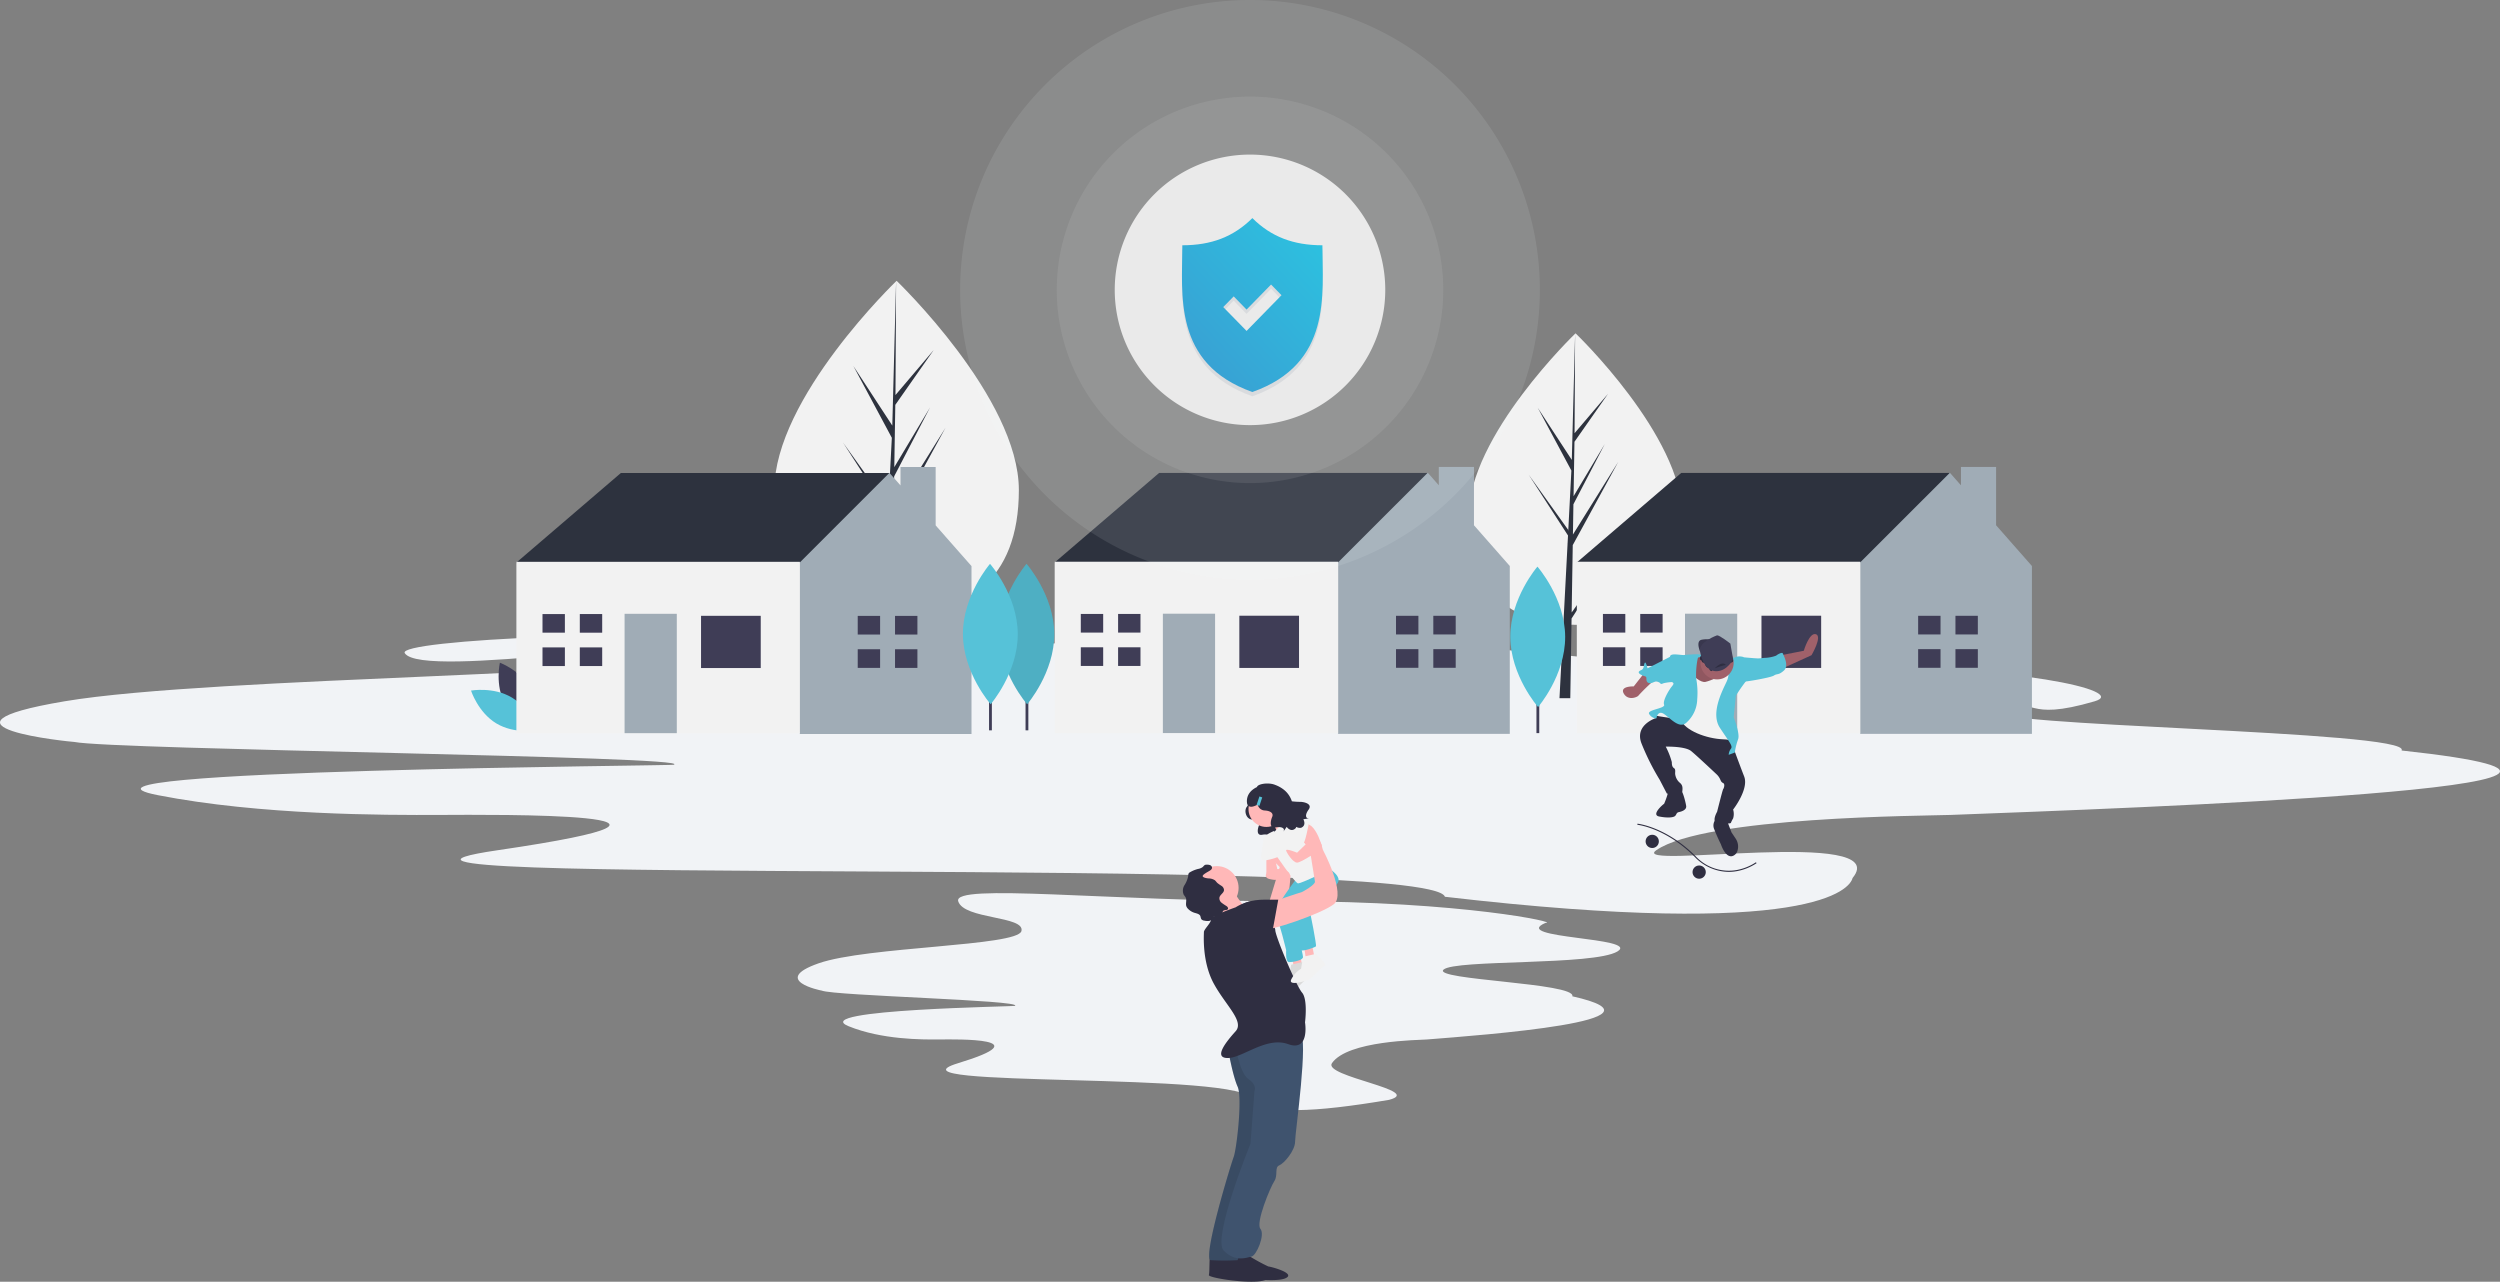 <svg xmlns="http://www.w3.org/2000/svg" xmlns:xlink="http://www.w3.org/1999/xlink" width="552" height="283" viewBox="0 0 552 283">
  <rect x="0" y="0" width="552" height="283" fill="#808080" stroke="none"/>
  <defs>
    <linearGradient id="linear-gradient" x1="1" x2="0" y2="1" gradientUnits="objectBoundingBox">
      <stop offset="0" stop-color="#2bc5e1"/>
      <stop offset="1" stop-color="#3b9ad1"/>
    </linearGradient>
  </defs>
  <g id="County" transform="translate(-444 -296)">
    <path id="Front" d="M197.074,151.267c23.87,5.368-19.893,8.564-32.121,9.533-1.822.144-17.482.213-20.961,5.229-2.05,2.959,20.565,6.038,12.611,8.1-16.715,2.833-27.017,3.2-30.2,0-.954-6.4-83.384-2.487-64.936-8.1s-.352-5.261-4.068-5.229c-4.021.035-12.807.044-20.121-2.924-9.271-3.762,37.659-4.339,36.75-4.511,1.555-1.254-40-2.207-42.71-3.365-.155,0-11.344-2.279-.678-6.015s43.94-3.751,44.793-7.124S62.7,134.309,61.47,130.28s33.076,0,72.316,0,60.689,4.775,57.362,4.775c-8.128,3.494,21.051,3.158,15.881,6.309s-35.849,1.716-38.4,4.015S197.909,148.289,197.074,151.267Z" transform="translate(594.102 364.716)" fill="#f1f3f6"/>
    <path id="Front-2" data-name="Front" d="M556.309,165.366c74,8.011-61.674,12.781-99.587,14.226-5.649.215-54.2.317-64.985,7.8-6.356,4.415,52.623-5.116,43.349,6.127-.546,2.367-8.728,13.609-90.011,4.142-2.959-9.552-266.384-1.893-209.188-10.269s-1.093-7.852-12.613-7.8c-12.466.052-39.707.066-62.383-4.364-28.743-5.614,116.756-6.476,113.939-6.731,4.82-1.871-124.028-3.293-132.416-5.022-.48,0-35.17-3.4-2.1-8.976s136.229-5.6,138.874-10.631-59.953,6.012-63.777,0c-1.847-2.9,54.542-5.736,98.739-3.008,46.108,2.846,94.552-2.406,152.392,3.008,57.727,5.4,20.323,3.179,64.295,2.909,40.3-.247,65.469,5.446,57.712,7.722-16.027,4.7-12.519-1.35-20.426,2.08S558.9,160.923,556.309,165.366Z" transform="translate(417.961 296.344)" fill="#f1f3f6"/>
    <g id="Group_1079" data-name="Group 1079" transform="translate(548 307.925)">
      <path id="Path_6301" data-name="Path 6301" d="M50.7,541.819c2.235,4.145,6.978,5.924,6.978,5.924s1.12-4.941-1.115-9.086-6.978-5.924-6.978-5.924S48.462,537.674,50.7,541.819Z" transform="translate(-43.21 -398.336)" fill="#3f3d56"/>
      <path id="Path_6302" data-name="Path 6302" d="M38.67,553.866c4.035,2.428,5.589,7.25,5.589,7.25s-4.988.886-9.023-1.542-5.589-7.249-5.589-7.249S34.635,551.439,38.67,553.866Z" transform="translate(-29.647 -411.771)" fill="#56c2d8"/>
      <g id="Group_1086" data-name="Group 1086" transform="translate(66.975 50.075)">
        <path id="Path_6303" data-name="Path 6303" d="M510.363,143.392c0,20.33-12.086,27.428-26.994,27.428s-26.994-7.1-26.994-27.428S483.368,97.2,483.368,97.2,510.363,123.062,510.363,143.392Z" transform="translate(-456.374 -97.199)" fill="#f2f2f2"/>
        <path id="Path_6304" data-name="Path 6304" d="M517.326,70.511,517.6,53.5l11.506-21.049-11.462,18.38.124-7.65,7.93-15.229-7.9,13.2h0l.224-13.759,8.491-12.124-8.456,9.96L518.2,0l-.878,33.4.072-1.378-8.633-13.215,8.495,15.859-.8,15.367-.024-.408L506.476,35.72,516.4,51.067l-.1,1.922-.018.029.008.158-2.041,38.987h2.727l.327-20.138,9.9-15.309Z" transform="translate(-491.314)" fill="#2d323e"/>
      </g>
      <g id="Group_1087" data-name="Group 1087" transform="translate(220.284 61.67)">
        <path id="Path_6305" data-name="Path 6305" d="M900.57,137.58c0,17.772-10.565,23.978-23.6,23.978s-23.6-6.205-23.6-23.978,23.6-40.381,23.6-40.381S900.57,119.808,900.57,137.58Z" transform="translate(-853.374 -97.199)" fill="#f2f2f2"/>
        <path id="Path_6306" data-name="Path 6306" d="M912.96,61.64l.242-14.874,10.058-18.4L913.24,44.433l.109-6.688,6.932-13.313-6.9,11.543h0l.2-12.028L921,13.348,913.6,22.056,913.726,0l-.767,29.2.063-1.2-7.547-11.552L912.9,30.305l-.7,13.434-.021-.356-8.7-12.157,8.674,13.416-.088,1.68-.016.025.007.138-1.784,34.082h2.384l.286-17.6,8.653-13.383Z" transform="translate(-890.222)" fill="#2d323e"/>
      </g>
      <path id="Path_6307" data-name="Path 6307" d="M34.8,323.447l-2.471-4.118,23.063-19.768h59.3v5.766L93.281,328.389l-24.71,4.942Z" transform="translate(-22.311 -207.044)" fill="#2d323e"/>
      <path id="Path_6308" data-name="Path 6308" d="M247.787,308.3V295.411h-7.764v4.064l-2.444-2.777-19.768,19.768-3.295,3.295L210.4,336.233l7.413,18.121H255.7V317.289Z" transform="translate(-145.193 -204.219)" fill="#a0acb6"/>
      <rect id="Rectangle_2507" data-name="Rectangle 2507" width="62.599" height="37.889" transform="translate(10.019 112.125)" fill="#f2f2f2"/>
      <rect id="Rectangle_2508" data-name="Rectangle 2508" width="13.179" height="11.531" transform="translate(50.791 124.048)" fill="#3f3d56"/>
      <rect id="Rectangle_2509" data-name="Rectangle 2509" width="11.531" height="26.357" transform="translate(33.906 123.602)" fill="#a0acb6"/>
      <path id="Path_6309" data-name="Path 6309" d="M55.876,404.673v-4.118H50.934v4.118h4.942Z" transform="translate(-35.149 -276.899)" fill="#3f3d56"/>
      <path id="Path_6310" data-name="Path 6310" d="M55.464,424.474h-4.53v4.119h4.942v-4.119Z" transform="translate(-35.149 -293.453)" fill="#3f3d56"/>
      <rect id="Rectangle_2510" data-name="Rectangle 2510" width="4.942" height="4.118" transform="translate(24.022 123.656)" fill="#3f3d56"/>
      <rect id="Rectangle_2511" data-name="Rectangle 2511" width="4.942" height="4.118" transform="translate(24.022 131.021)" fill="#3f3d56"/>
      <path id="Path_6311" data-name="Path 6311" d="M280.454,406v-4.118h-4.942V406h4.942Z" transform="translate(-190.127 -277.819)" fill="#3f3d56"/>
      <path id="Path_6312" data-name="Path 6312" d="M280.042,425.8h-4.53v4.118h4.942V425.8Z" transform="translate(-190.127 -294.373)" fill="#3f3d56"/>
      <rect id="Rectangle_2512" data-name="Rectangle 2512" width="4.942" height="4.118" transform="translate(93.622 124.065)" fill="#3f3d56"/>
      <rect id="Rectangle_2513" data-name="Rectangle 2513" width="4.942" height="4.118" transform="translate(93.622 131.43)" fill="#3f3d56"/>
      <path id="Path_6313" data-name="Path 6313" d="M418.31,323.374l-2.471-4.118L438.9,299.488h59.3v5.766L476.79,328.316l-24.71,4.942Z" transform="translate(-286.965 -206.994)" fill="#2d323e"/>
      <path id="Path_6314" data-name="Path 6314" d="M631.3,308.225V295.338h-7.764V299.4l-2.444-2.777L601.32,316.392l-3.295,3.294-4.118,16.473,7.413,18.121h37.888V317.216Z" transform="translate(-409.847 -204.168)" fill="#a0acb6"/>
      <rect id="Rectangle_2514" data-name="Rectangle 2514" width="62.599" height="37.889" transform="translate(128.874 112.103)" fill="#f2f2f2"/>
      <rect id="Rectangle_2515" data-name="Rectangle 2515" width="13.179" height="11.531" transform="translate(169.645 124.026)" fill="#3f3d56"/>
      <rect id="Rectangle_2516" data-name="Rectangle 2516" width="11.531" height="26.357" transform="translate(152.76 123.579)" fill="#a0acb6"/>
      <path id="Path_6315" data-name="Path 6315" d="M439.385,404.6v-4.118h-4.942V404.6h4.942Z" transform="translate(-299.803 -276.849)" fill="#3f3d56"/>
      <path id="Path_6316" data-name="Path 6316" d="M438.973,424.4h-4.53v4.118h4.942V424.4Z" transform="translate(-299.803 -293.403)" fill="#3f3d56"/>
      <rect id="Rectangle_2517" data-name="Rectangle 2517" width="4.942" height="4.118" transform="translate(142.876 123.633)" fill="#3f3d56"/>
      <rect id="Rectangle_2518" data-name="Rectangle 2518" width="4.942" height="4.118" transform="translate(142.876 130.998)" fill="#3f3d56"/>
      <path id="Path_6317" data-name="Path 6317" d="M663.964,405.929v-4.118h-4.942v4.118h4.942Z" transform="translate(-454.782 -277.768)" fill="#3f3d56"/>
      <path id="Path_6318" data-name="Path 6318" d="M663.552,425.73h-4.53v4.118h4.942V425.73Z" transform="translate(-454.782 -294.323)" fill="#3f3d56"/>
      <rect id="Rectangle_2519" data-name="Rectangle 2519" width="4.942" height="4.118" transform="translate(212.476 124.043)" fill="#3f3d56"/>
      <rect id="Rectangle_2520" data-name="Rectangle 2520" width="4.942" height="4.118" transform="translate(212.476 131.407)" fill="#3f3d56"/>
      <path id="Path_6319" data-name="Path 6319" d="M790.31,323.374l-2.471-4.118L810.9,299.488h59.3v5.766L848.79,328.316l-24.71,4.942Z" transform="translate(-543.677 -206.994)" fill="#2d323e"/>
      <path id="Path_6320" data-name="Path 6320" d="M1003.3,308.225V295.338h-7.763V299.4l-2.445-2.777L973.32,316.392l-3.295,3.294-4.118,16.473,7.413,18.121h37.888V317.216Z" transform="translate(-666.56 -204.168)" fill="#a0acb6"/>
      <rect id="Rectangle_2521" data-name="Rectangle 2521" width="62.599" height="37.889" transform="translate(244.162 112.103)" fill="#f2f2f2"/>
      <rect id="Rectangle_2522" data-name="Rectangle 2522" width="13.179" height="11.531" transform="translate(284.933 124.026)" fill="#3f3d56"/>
      <rect id="Rectangle_2523" data-name="Rectangle 2523" width="11.531" height="26.357" transform="translate(268.048 123.579)" fill="#a0acb6"/>
      <path id="Path_6321" data-name="Path 6321" d="M811.385,404.6v-4.118h-4.942V404.6h4.942Z" transform="translate(-556.516 -276.849)" fill="#3f3d56"/>
      <path id="Path_6322" data-name="Path 6322" d="M810.973,424.4h-4.53v4.118h4.942V424.4Z" transform="translate(-556.516 -293.403)" fill="#3f3d56"/>
      <rect id="Rectangle_2524" data-name="Rectangle 2524" width="4.942" height="4.118" transform="translate(258.164 123.633)" fill="#3f3d56"/>
      <rect id="Rectangle_2525" data-name="Rectangle 2525" width="4.942" height="4.118" transform="translate(258.164 130.998)" fill="#3f3d56"/>
      <path id="Path_6323" data-name="Path 6323" d="M1035.963,405.929v-4.118h-4.943v4.118h4.943Z" transform="translate(-711.493 -277.768)" fill="#3f3d56"/>
      <path id="Path_6324" data-name="Path 6324" d="M1035.551,425.73h-4.531v4.118h4.943V425.73Z" transform="translate(-711.493 -294.323)" fill="#3f3d56"/>
      <rect id="Rectangle_2526" data-name="Rectangle 2526" width="4.942" height="4.118" transform="translate(327.764 124.043)" fill="#3f3d56"/>
      <rect id="Rectangle_2527" data-name="Rectangle 2527" width="4.942" height="4.118" transform="translate(327.764 131.407)" fill="#3f3d56"/>
      <rect id="Rectangle_2528" data-name="Rectangle 2528" width="0.62" height="24.483" transform="translate(235.249 125.466)" fill="#3f3d56"/>
      <path id="Path_6325" data-name="Path 6325" d="M782.22,479.409c.039,8.561-5.984,15.529-5.984,15.529s-6.087-6.912-6.127-15.473,5.984-15.529,5.984-15.529S782.181,470.848,782.22,479.409Z" transform="translate(-540.63 -350.75)" fill="#56c2d8"/>
      <rect id="Rectangle_2529" data-name="Rectangle 2529" width="0.62" height="24.483" transform="translate(122.441 124.85)" fill="#3f3d56"/>
      <path id="Path_6326" data-name="Path 6326" d="M418.22,477.409c.039,8.561-5.984,15.529-5.984,15.529s-6.087-6.912-6.127-15.473,5.984-15.529,5.984-15.529S418.181,468.848,418.22,477.409Z" transform="translate(-289.439 -349.365)" fill="#56c2d8"/>
      <path id="Path_6327" data-name="Path 6327" d="M418.22,477.409c.039,8.561-5.984,15.529-5.984,15.529s-6.087-6.912-6.127-15.473,5.984-15.529,5.984-15.529S418.181,468.848,418.22,477.409Z" transform="translate(-289.439 -349.365)" opacity="0.1"/>
      <rect id="Rectangle_2530" data-name="Rectangle 2530" width="0.62" height="24.483" transform="translate(114.383 124.85)" fill="#3f3d56"/>
      <path id="Path_6328" data-name="Path 6328" d="M392.22,477.409c.039,8.561-5.984,15.529-5.984,15.529s-6.087-6.912-6.127-15.473,5.984-15.529,5.984-15.529S392.181,468.848,392.22,477.409Z" transform="translate(-271.497 -349.365)" fill="#56c2d8"/>
      <g id="Group_1083" data-name="Group 1083" transform="translate(157.166 161.075)">
        <path id="Path_6329" data-name="Path 6329" d="M289.851,520.128s.389.445-.277,1.307-.128,2.732,1.137,2.779,1.879.577,1.574,1.275-.672,2.356.706,2.1,1.813.3,1.569.718.614-.838.614-.838.768,1.144,1.71.343,1.317-8.059-.6-8.182A48.957,48.957,0,0,0,289.851,520.128Z" transform="translate(-275.453 -516.274)" fill="#2f2e41"/>
        <path id="Path_6330" data-name="Path 6330" d="M286.8,514.019l.438,3.065h1.97l-.657-3.5Z" transform="translate(-262.661 -475.851)" fill="#ffb8b8"/>
        <path id="Path_6331" data-name="Path 6331" d="M314.3,615.107s2.627,2.408,1.97,2.627-3.064,2.846-3.5,3.064c-.391.2-4.6,1.532-3.94,0a5.757,5.757,0,0,1,2.189-2.408l.438-2.627Z" transform="translate(-287.539 -575.75)" fill="#f2f2f2"/>
        <path id="Path_6332" data-name="Path 6332" d="M314.3,615.107s2.627,2.408,1.97,2.627-3.064,2.846-3.5,3.064c-.391.2-4.6,1.532-3.94,0a5.757,5.757,0,0,1,2.189-2.408l.438-2.627Z" transform="translate(-287.539 -575.75)" opacity="0.1"/>
        <path id="Path_6333" data-name="Path 6333" d="M293.72,507.962l.438,3.064h1.97l-.657-3.5Z" transform="translate(-266.957 -472.08)" fill="#ffb8b8"/>
        <path id="Path_6334" data-name="Path 6334" d="M301.671,559.326l2.869-9.486s-4.815-4.378-1.532-5.691,4.159,5.253,4.159,5.253l-1.094,11.382h-4.378Z" transform="translate(-283.14 -531.39)" fill="#ffb8b8"/>
        <path id="Path_6335" data-name="Path 6335" d="M311.334,566.069s-5.657,7.256-4.8,8.334,2.391,7.645,2.391,7.645-.219,2.627.657,2.627,3.064-.438,3.064-1.094-1.97-8.974-1.97-8.974l5.691-7.442Z" transform="translate(-286.103 -545.23)" fill="#56c2d8"/>
        <path id="Path_6336" data-name="Path 6336" d="M315.6,562.209l5.691-3.065s3.94,1.97,2.845,3.721-6.129,6.348-6.129,6.348,1.532,7.442,1.313,7.661-2.627,1.094-3.283.876-4.159-8.755-3.283-9.193,3.721-5.034,3.721-5.034Z" transform="translate(-289.931 -540.917)" fill="#56c2d8"/>
        <path id="Path_6337" data-name="Path 6337" d="M272.354,786.881a39.356,39.356,0,0,0,4.378,2.408c.438,0,6.348,1.532,3.721,2.627s-12.7-.438-12.476-1.095,0-4.6.438-4.6S272.354,786.881,272.354,786.881Z" transform="translate(-262.226 -682.298)" fill="#2f2e41"/>
        <path id="Path_6338" data-name="Path 6338" d="M283.892,785.958a39.348,39.348,0,0,0,4.378,2.408c.438,0,6.348,1.532,3.721,2.627s-12.7-.438-12.476-1.094,0-4.6.438-4.6S283.892,785.958,283.892,785.958Z" transform="translate(-269.387 -681.726)" fill="#2f2e41"/>
        <path id="Path_6339" data-name="Path 6339" d="M272.3,666.723s1.036,5.939,2.13,8.347-.219,13.79-.876,15.541-7,22.545-5.034,22.764a49.914,49.914,0,0,0,5.91,0l6.348-19.919-1.094-26.7Z" transform="translate(-262.33 -608.136)" fill="#3f536e"/>
        <path id="Path_6340" data-name="Path 6340" d="M272.3,666.723s1.036,5.939,2.13,8.347-.219,13.79-.876,15.541-7,22.545-5.034,22.764a49.914,49.914,0,0,0,5.91,0l6.348-19.919-1.094-26.7Z" transform="translate(-262.33 -608.136)" opacity="0.1"/>
        <path id="Path_6341" data-name="Path 6341" d="M278.442,659.5s.876,5.91,2.845,7.223,1.313,2.627,1.313,2.627l-.875,11.6s-8.537,21.013-5.91,23.64,5.034,1.532,6.129,1.313,3.064-4.815,1.97-6.129,2.189-9.193,3.064-10.507,0-3.064,1.094-3.5,3.5-3.283,3.5-5.253,3.064-22.983,1.094-24.3-14.6,2.711-14.6,2.711Z" transform="translate(-266.782 -601.451)" fill="#3f536e"/>
        <ellipse id="Ellipse_768" data-name="Ellipse 768" cx="4.815" cy="4.815" rx="4.815" ry="4.815" transform="translate(2.685 18.238)" fill="#ffb8b8"/>
        <ellipse id="Ellipse_769" data-name="Ellipse 769" cx="3.94" cy="3.94" rx="3.94" ry="3.94" transform="translate(14.505 1.707)" fill="#ffb8b8"/>
        <path id="Path_6342" data-name="Path 6342" d="M274.756,571.838s2.627,4.815,3.94,4.815-5.253,5.034-5.253,5.034-2.189-6.348-2.627-6.566S274.756,571.838,274.756,571.838Z" transform="translate(-263.972 -548.812)" fill="#ffb8b8"/>
        <path id="Path_6343" data-name="Path 6343" d="M272.057,581.228s-5.691,1.97-5.472,2.627-1.532,2.189-1.532,2.846-.438,6.567,2.189,11.382,6.785,8.318,4.815,10.507-5.034,5.91-1.751,5.91,8.536-4.815,13.352-3.064,3.721-4.815,3.721-4.815.657-5.034-.657-6.567-5.91-12.477-5.91-13.79-4.378-6.347-5.472-6.347A9.866,9.866,0,0,0,272.057,581.228Z" transform="translate(-260.397 -553.89)" fill="#2f2e41"/>
        <path id="Path_6344" data-name="Path 6344" d="M301.443,532.03" transform="translate(-282.998 -523.976)" fill="none" stroke="#2f2e41" stroke-miterlimit="10" stroke-width="1"/>
        <path id="Path_6345" data-name="Path 6345" d="M304.328,528.092a37.38,37.38,0,0,1,1.876,3.993c.094.6,3.158-3.993,3.158-3.993l-3.5-2.408Z" transform="translate(-284.789 -520.037)" fill="#ffb8b8"/>
        <path id="Path_6346" data-name="Path 6346" d="M305.263,532.508l3.721-3.94,4.378,1.97s4.083,8.974,4.34,9.631-6.529,3.721-7.185,3.721-5.253-6.785-5.253-6.785S304.169,533.822,305.263,532.508Z" transform="translate(-285.067 -521.828)" fill="#f2f2f2"/>
        <path id="Path_6347" data-name="Path 6347" d="M271.8,455.6v3.94h2.627l-.864-3.94Z" transform="translate(-253.351 -439.666)" fill="#ffb8b8"/>
        <path id="Path_6348" data-name="Path 6348" d="M302.743,560.588a1.633,1.633,0,0,0-1.542,1.037c-.171.463-.113.949.7,1.152,1.751.438,1.97,0,1.97,0s3.04-.438,2.4-1.313-2.4-.876-2.4-.876Z" transform="translate(-282.799 -541.699)" fill="#ffb8b8"/>
        <path id="Path_6349" data-name="Path 6349" d="M321.225,610.492s2.627,2.408,1.97,2.627-3.064,2.846-3.5,3.064c-.392.2-4.6,1.532-3.94,0a5.757,5.757,0,0,1,2.189-2.408l.438-2.627Z" transform="translate(-291.836 -572.876)" fill="#f2f2f2"/>
        <path id="Path_6350" data-name="Path 6350" d="M258.612,559.727c.3-.177.657-.4.666-.745a.66.66,0,0,0-.433-.58,1.941,1.941,0,0,0-.756-.1.987.987,0,0,0-.292.029c-.249.077-.393.33-.589.5a2.462,2.462,0,0,1-1.045.418,6.838,6.838,0,0,0-1.751.725.821.821,0,0,0-.277.228,1.119,1.119,0,0,0-.111.567,5.67,5.67,0,0,1-.827,2.055,2.25,2.25,0,0,0-.161,2.129,7.269,7.269,0,0,1,.433.615c.276.576-.069,1.286.131,1.893a1.653,1.653,0,0,0,.419.628,3.331,3.331,0,0,0,1.379.835c.5.153,1.115.255,1.309.738a3.914,3.914,0,0,0,.184.641,1.014,1.014,0,0,0,.719.361,3.075,3.075,0,0,0,.932.067,1.157,1.157,0,0,0,.8-.43,2.35,2.35,0,0,1,.325-.48c.317-.265.8-.055,1.205-.126a.882.882,0,0,0,.691-.648,1.227,1.227,0,0,1,.14-.5c.253-.323.918-.1,1.085-.47.108-.244-.119-.5-.338-.653a9.613,9.613,0,0,1-1.078-.731,1.255,1.255,0,0,1-.458-1.156c.151-.635.979-.984,1.007-1.636a1.172,1.172,0,0,0-.553-.923,8.518,8.518,0,0,1-.917-.642c-.2-.19-.344-.428-.558-.6a2.616,2.616,0,0,0-1.405-.4c-.264-.027-1.315-.149-1.274-.55C257.253,560.46,258.345,559.884,258.612,559.727Z" transform="translate(-252.827 -540.381)" fill="#2f2e41"/>
        <path id="Path_6351" data-name="Path 6351" d="M301.325,538.376s-2.408.876-2.408,1.97-1.094,4.6,0,4.6a13.39,13.39,0,0,0,3.283-.84Z" transform="translate(-281.129 -527.914)" fill="#f2f2f2"/>
        <path id="Path_6352" data-name="Path 6352" d="M301.621,551.63s6.348-2.189,6.567-2.189,3.283-1.751,3.064-2.408l-.876-5.472s-3.5-7.223-1.094-7.223S313,540.029,313,540.029s5.253,9.85,2.408,12.039-14.665,6.129-15.322,5.472S301.621,551.63,301.621,551.63Z" transform="translate(-282.081 -525.408)" fill="#ffb8b8"/>
        <path id="Path_6353" data-name="Path 6353" d="M315.806,538.455l1.477,1.424-1.915,1.859s-2.627-1.094-2.408-.438,1.532,2.627,2.408,2.627,5.432-2.845,5.452-3.721-2.826-3.94-3.482-4.159S315.806,538.455,315.806,538.455Z" transform="translate(-290.138 -526.461)" fill="#ffb8b8"/>
        <path id="Path_6354" data-name="Path 6354" d="M313.16,533.918s3.216,2.839,3.654,2.839,1.234-4.266,1.234-4.266-2.595-1.691-3.556-1.23S313.16,533.918,313.16,533.918Z" transform="translate(-290.27 -523.449)" fill="#f2f2f2"/>
        <path id="Path_6355" data-name="Path 6355" d="M283.559,581.826s0-3.065,6.567-3.065h2.846l-1.313,7.223L287.28,587.3Z" transform="translate(-271.899 -553.121)" fill="#2f2e41"/>
        <path id="Path_6356" data-name="Path 6356" d="M301.975,514.851a17.017,17.017,0,0,1-1.925-.119,5.372,5.372,0,0,0-1.833-2.61,6.932,6.932,0,0,0-1.842-1.011c-1.458-.62-3.886-.233-4.028.471-2.87,1.371-2.145,3.78-2.145,3.78.446.943,1.446.525,2.3.1a1.677,1.677,0,0,0,1.461,1.291c1.4.053,2.081.64,1.743,1.413s-.744,2.61.782,2.331,2.009.328,1.738.8.681-.929.681-.929.85,1.267,1.894.38a.79.79,0,0,0,.217-.372,1.568,1.568,0,0,0,1.088.191c1.25-.56.474-1.873.474-1.873s1.669-.256,1.131-.214-.878-.655.032-1.911S302.818,514.879,301.975,514.851Z" transform="translate(-275.971 -510.801)" fill="#2f2e41"/>
        <rect id="Rectangle_2532" data-name="Rectangle 2532" width="0.657" height="1.97" transform="matrix(0.949, 0.316, -0.316, 0.949, 16.913, 2.857)" fill="#56c2d8"/>
      </g>
      <path id="Path_6357" data-name="Path 6357" d="M962.52,516.788l5-.975s1.219-4.145,2.682-3.657-.975,4.633-.975,4.633l-6.949,3.169Z" transform="translate(-673.242 -384.047)" fill="#a0616a"/>
      <path id="Path_6358" data-name="Path 6358" d="M854.929,540.566l-2.194,2.8s-3.17-.122-2.194,1.585,3.17.731,3.292.366a48.276,48.276,0,0,1,3.657-3.535Z" transform="translate(-596.006 -403.732)" fill="#a0616a"/>
      <path id="Path_6359" data-name="Path 6359" d="M894.028,527.77l1.828-.975s7.8-.61,10.728,1.341-12.313,2.194-12.313,2.194Z" transform="translate(-626.145 -394.133)" fill="#56c2d8"/>
      <path id="Path_6360" data-name="Path 6360" d="M904.476,518.487s-.975-2.316.366-2.56a6.021,6.021,0,0,1,2.316,0l-1.463,1.219Z" transform="translate(-633.119 -386.594)" fill="#3f3d56"/>
      <path id="Path_6361" data-name="Path 6361" d="M904.476,518.487s-.975-2.316.366-2.56a6.021,6.021,0,0,1,2.316,0l-1.463,1.219Z" transform="translate(-633.119 -386.594)" opacity="0.1"/>
      <path id="Path_6362" data-name="Path 6362" d="M869.054,569.132l-3.535-.244.609,1.1s-4.876,1.463-3.292,5.608a53.563,53.563,0,0,0,4.023,8.046l1.585,3.048s3.292.488,3.413-.488,0-1.463-.61-1.951a2.986,2.986,0,0,1-.975-1.951c0-.488.122-.975-.244-1.219s-.488-.609-.488-1.341a16.486,16.486,0,0,0-1.341-3.414s4.267-.122,5.608.975,5.73,5.242,5.73,5.242a3.692,3.692,0,0,1,.61.853c.244.488.244.731.731.975s.122,1.219,0,1.341-1.341,5-1.341,5-1.341,2.316.122,2.438,2.8.244,2.926,0a6.635,6.635,0,0,1,.488-.975,3.354,3.354,0,0,0,0-1.951s3.535-4.511,2.438-7.315-3.413-9.143-3.413-9.143l-3.535-1.463-6.461-2.316Z" transform="translate(-604.402 -423.394)" fill="#2f2e41"/>
      <path id="Path_6363" data-name="Path 6363" d="M876.79,624.111a16.444,16.444,0,0,1-.975,2.926c-.244.122-2.926,2.438-1.1,2.8s3.169.244,3.535-.122.244-.731.853-.853,1.707-.488,1.585-1.341-.731-3.17-1.1-3.414A10.693,10.693,0,0,0,876.79,624.111Z" transform="translate(-612.381 -461.481)" fill="#2f2e41"/>
      <path id="Path_6364" data-name="Path 6364" d="M915.543,644.414a2.084,2.084,0,0,0-.488,2.438c.61,1.585,1.463,3.292,1.463,3.292s.975,3.048,2.56,2.56a1.728,1.728,0,0,0,1.121-1.31,3.133,3.133,0,0,0-.443-2.549l-.922-1.383-.975-2.56Z" transform="translate(-640.528 -475.617)" fill="#2f2e41"/>
      <path id="Path_6365" data-name="Path 6365" d="M901.948,528.722s-1.463-.122-1.707.244-1.341,5.242,0,5.73,5.364,1.341,5.974.731.853-5.974.853-5.974Z" transform="translate(-629.982 -395.524)" fill="#a0616a"/>
      <path id="Path_6366" data-name="Path 6366" d="M901.948,528.722s-1.463-.122-1.707.244-1.341,5.242,0,5.73,5.364,1.341,5.974.731.853-5.974.853-5.974Z" transform="translate(-629.982 -395.524)" opacity="0.1"/>
      <path id="Path_6367" data-name="Path 6367" d="M881.568,539.574s1.707,1.707,2.8,1.463,3.657-1.341,3.9-1.829,3.292-.61,3.292-.61l-3.292,9.143,2.316,7.68s1.341-1.585-2.316-1.707-8.534-1.951-9.387-4.389c0,0-5.364-.732-5.608-.853s.61-.853.61-.853l3.535-.975,2.56-3.292Z" transform="translate(-611.796 -402.401)" fill="#f2f2f2"/>
      <path id="Path_6368" data-name="Path 6368" d="M879.644,527.641s.609-.853,0-.853a23.489,23.489,0,0,0-2.926.122c-.61.122-2.926-.488-3.17.244s-.244,5.242.244,5.608.731.366.122,1.1-2.072,3.17-1.707,4.023-3.9,1.1-3.292,2.072a2,2,0,0,0,1.585.975s.244-1.951,1.707-.975,3.413,3.413,5,1.829a7.148,7.148,0,0,0,2.316-5.12,17.259,17.259,0,0,0-.244-4.633A18.072,18.072,0,0,1,879.644,527.641Z" transform="translate(-608.774 -394.218)" fill="#56c2d8"/>
      <path id="Path_6369" data-name="Path 6369" d="M919.108,530.964s.975.853,0,2.926-3.535,6.949-1.463,10.118,2.926,4.023,2.438,4.633a2.368,2.368,0,0,0-.488,1.341l1.341-.488a15.334,15.334,0,0,1,.731-2.926c.488-1.219-.975-4.876-.975-4.876l.488-4.754a37.716,37.716,0,0,1,2.194-3.17c.244-.122-.488-5.364-.488-5.364a2.935,2.935,0,0,0-1.829,0A12.865,12.865,0,0,0,919.108,530.964Z" transform="translate(-641.899 -395.246)" fill="#56c2d8"/>
      <path id="Path_6370" data-name="Path 6370" d="M869.272,528.372h-.731l-5,2.56s-.366-1.585-.609-1.219-.122,1.341-.731,1.585-.975.609,0,1.1,1.1.122,1.1.975.731.975,1.341.731.731-.366,1.341-.122.244.609,1.1.244a10.078,10.078,0,0,1,3.048-.244Z" transform="translate(-603.767 -395.293)" fill="#56c2d8"/>
      <path id="Path_6371" data-name="Path 6371" d="M933.561,526.855l.853-.244s2.56.244,3.17.244,1.219-.122,1.585-.122a7.881,7.881,0,0,0,2.438-.488c.244-.244,1.341-.853,1.463-.488s1.463,2.682.244,3.779-1.463.609-2.194,1.1-6.583,1.463-6.7,1.341S933.561,526.855,933.561,526.855Z" transform="translate(-653.426 -393.406)" fill="#56c2d8"/>
      <ellipse id="Ellipse_770" data-name="Ellipse 770" cx="3.657" cy="3.657" rx="3.657" ry="3.657" transform="translate(271.479 130.774)" fill="#a0616a"/>
      <path id="Path_6372" data-name="Path 6372" d="M906.27,527.07a.694.694,0,0,1,.076.256.957.957,0,0,0,.916.738.572.572,0,0,0,.5.693,3.154,3.154,0,0,0,.543-1.064.975.975,0,0,1,.184-.417.837.837,0,0,1,.521-.2,27.335,27.335,0,0,1,2.933-.219.73.73,0,0,0,.386-.079c.276-.178.184-.606.01-.884a2.766,2.766,0,0,0-1.475-1.151,6.987,6.987,0,0,0-1.358-.225,16.776,16.776,0,0,0-1.836-.191,3.005,3.005,0,0,0-1.756.47c-.367.258-.968.982-.674,1.439.047.073.2.109.259.184.086.1.087.255.185.347C905.842,526.926,906.138,526.877,906.27,527.07Z" transform="translate(-633.825 -392.492)" fill="#2f2e41"/>
      <path id="Path_6373" data-name="Path 6373" d="M908.967,513.031s-4.145,1.463-3.779,3.535,1.463,4.51,3.779,4.389,3.535-2.643,3.535-2.643l-.61-3.452S909.577,513.031,908.967,513.031Z" transform="translate(-633.83 -384.68)" fill="#3f3d56"/>
      <path id="Path_6374" data-name="Path 6374" d="M915.745,534.27s1.63-1.768,2.45-.743A16.458,16.458,0,0,0,915.745,534.27Z" transform="translate(-641.131 -398.628)" fill="#2f2e41"/>
      <path id="Path_6375" data-name="Path 6375" d="M880.775,658.81a10.47,10.47,0,0,1-7.524-3.341c-6.45-6.406-12.578-7.049-12.639-7.054l.023-.243c.062.006,6.277.657,12.788,7.124a10,10,0,0,0,9.107,3.112,11.381,11.381,0,0,0,4.267-1.72l.144.2a11.635,11.635,0,0,1-4.358,1.761A10.189,10.189,0,0,1,880.775,658.81Z" transform="translate(-603.085 -478.226)" fill="#2f2e41"/>
      <ellipse id="Ellipse_771" data-name="Ellipse 771" cx="1.463" cy="1.463" rx="1.463" ry="1.463" transform="translate(259.349 172.39)" fill="#2f2e41"/>
      <ellipse id="Ellipse_772" data-name="Ellipse 772" cx="1.463" cy="1.463" rx="1.463" ry="1.463" transform="translate(269.712 179.173)" fill="#2f2e41"/>
    </g>
    <g id="SYBER_SECURITY_TIPS" data-name="SYBER SECURITY TIPS" transform="translate(301 154)">
      <g id="BG" transform="translate(355 142)">
        <path id="Background" d="M64,0A64,64,0,1,1,0,64,64,64,0,0,1,64,0Z" transform="translate(0 0)" fill="#f9fafc" opacity="0.1"/>
        <path id="Background-2" data-name="Background" d="M42.667,0A42.667,42.667,0,1,1,0,42.667,42.667,42.667,0,0,1,42.667,0Z" transform="translate(21.333 21.333)" fill="#ebeeef" opacity="0.1"/>
        <path id="Background-3" data-name="Background" d="M29.867,0A29.867,29.867,0,1,1,0,29.867,29.867,29.867,0,0,1,29.867,0Z" transform="translate(34.133 34.133)" fill="#fff" opacity="0.8"/>
      </g>
      <g id="Group_1088" data-name="Group 1088" transform="translate(403.974 190.156)">
        <path id="security-on" d="M60.886,6C54.48,6,49.572,4.127,45.422,0c-4.15,4.127-9.057,6-15.463,6,0,10.748-2.175,26.145,15.463,32.4C63.06,32.145,60.886,16.748,60.886,6ZM44.141,24.914l-5.152-5.27L41.3,17.285,44.141,20.2l5.408-5.531,2.307,2.359Z" transform="translate(-29.873 0.945)" fill="#3f546f" opacity="0.1"/>
        <path id="security-on-2" data-name="security-on" d="M60.886,6C54.48,6,49.572,4.127,45.422,0c-4.15,4.127-9.057,6-15.463,6,0,10.748-2.175,26.145,15.463,32.4C63.06,32.145,60.886,16.748,60.886,6ZM44.141,24.914l-5.152-5.27L41.3,17.285,44.141,20.2l5.408-5.531,2.307,2.359Z" transform="translate(-29.873)" fill="url(#linear-gradient)"/>
      </g>
    </g>
  </g>
</svg>
